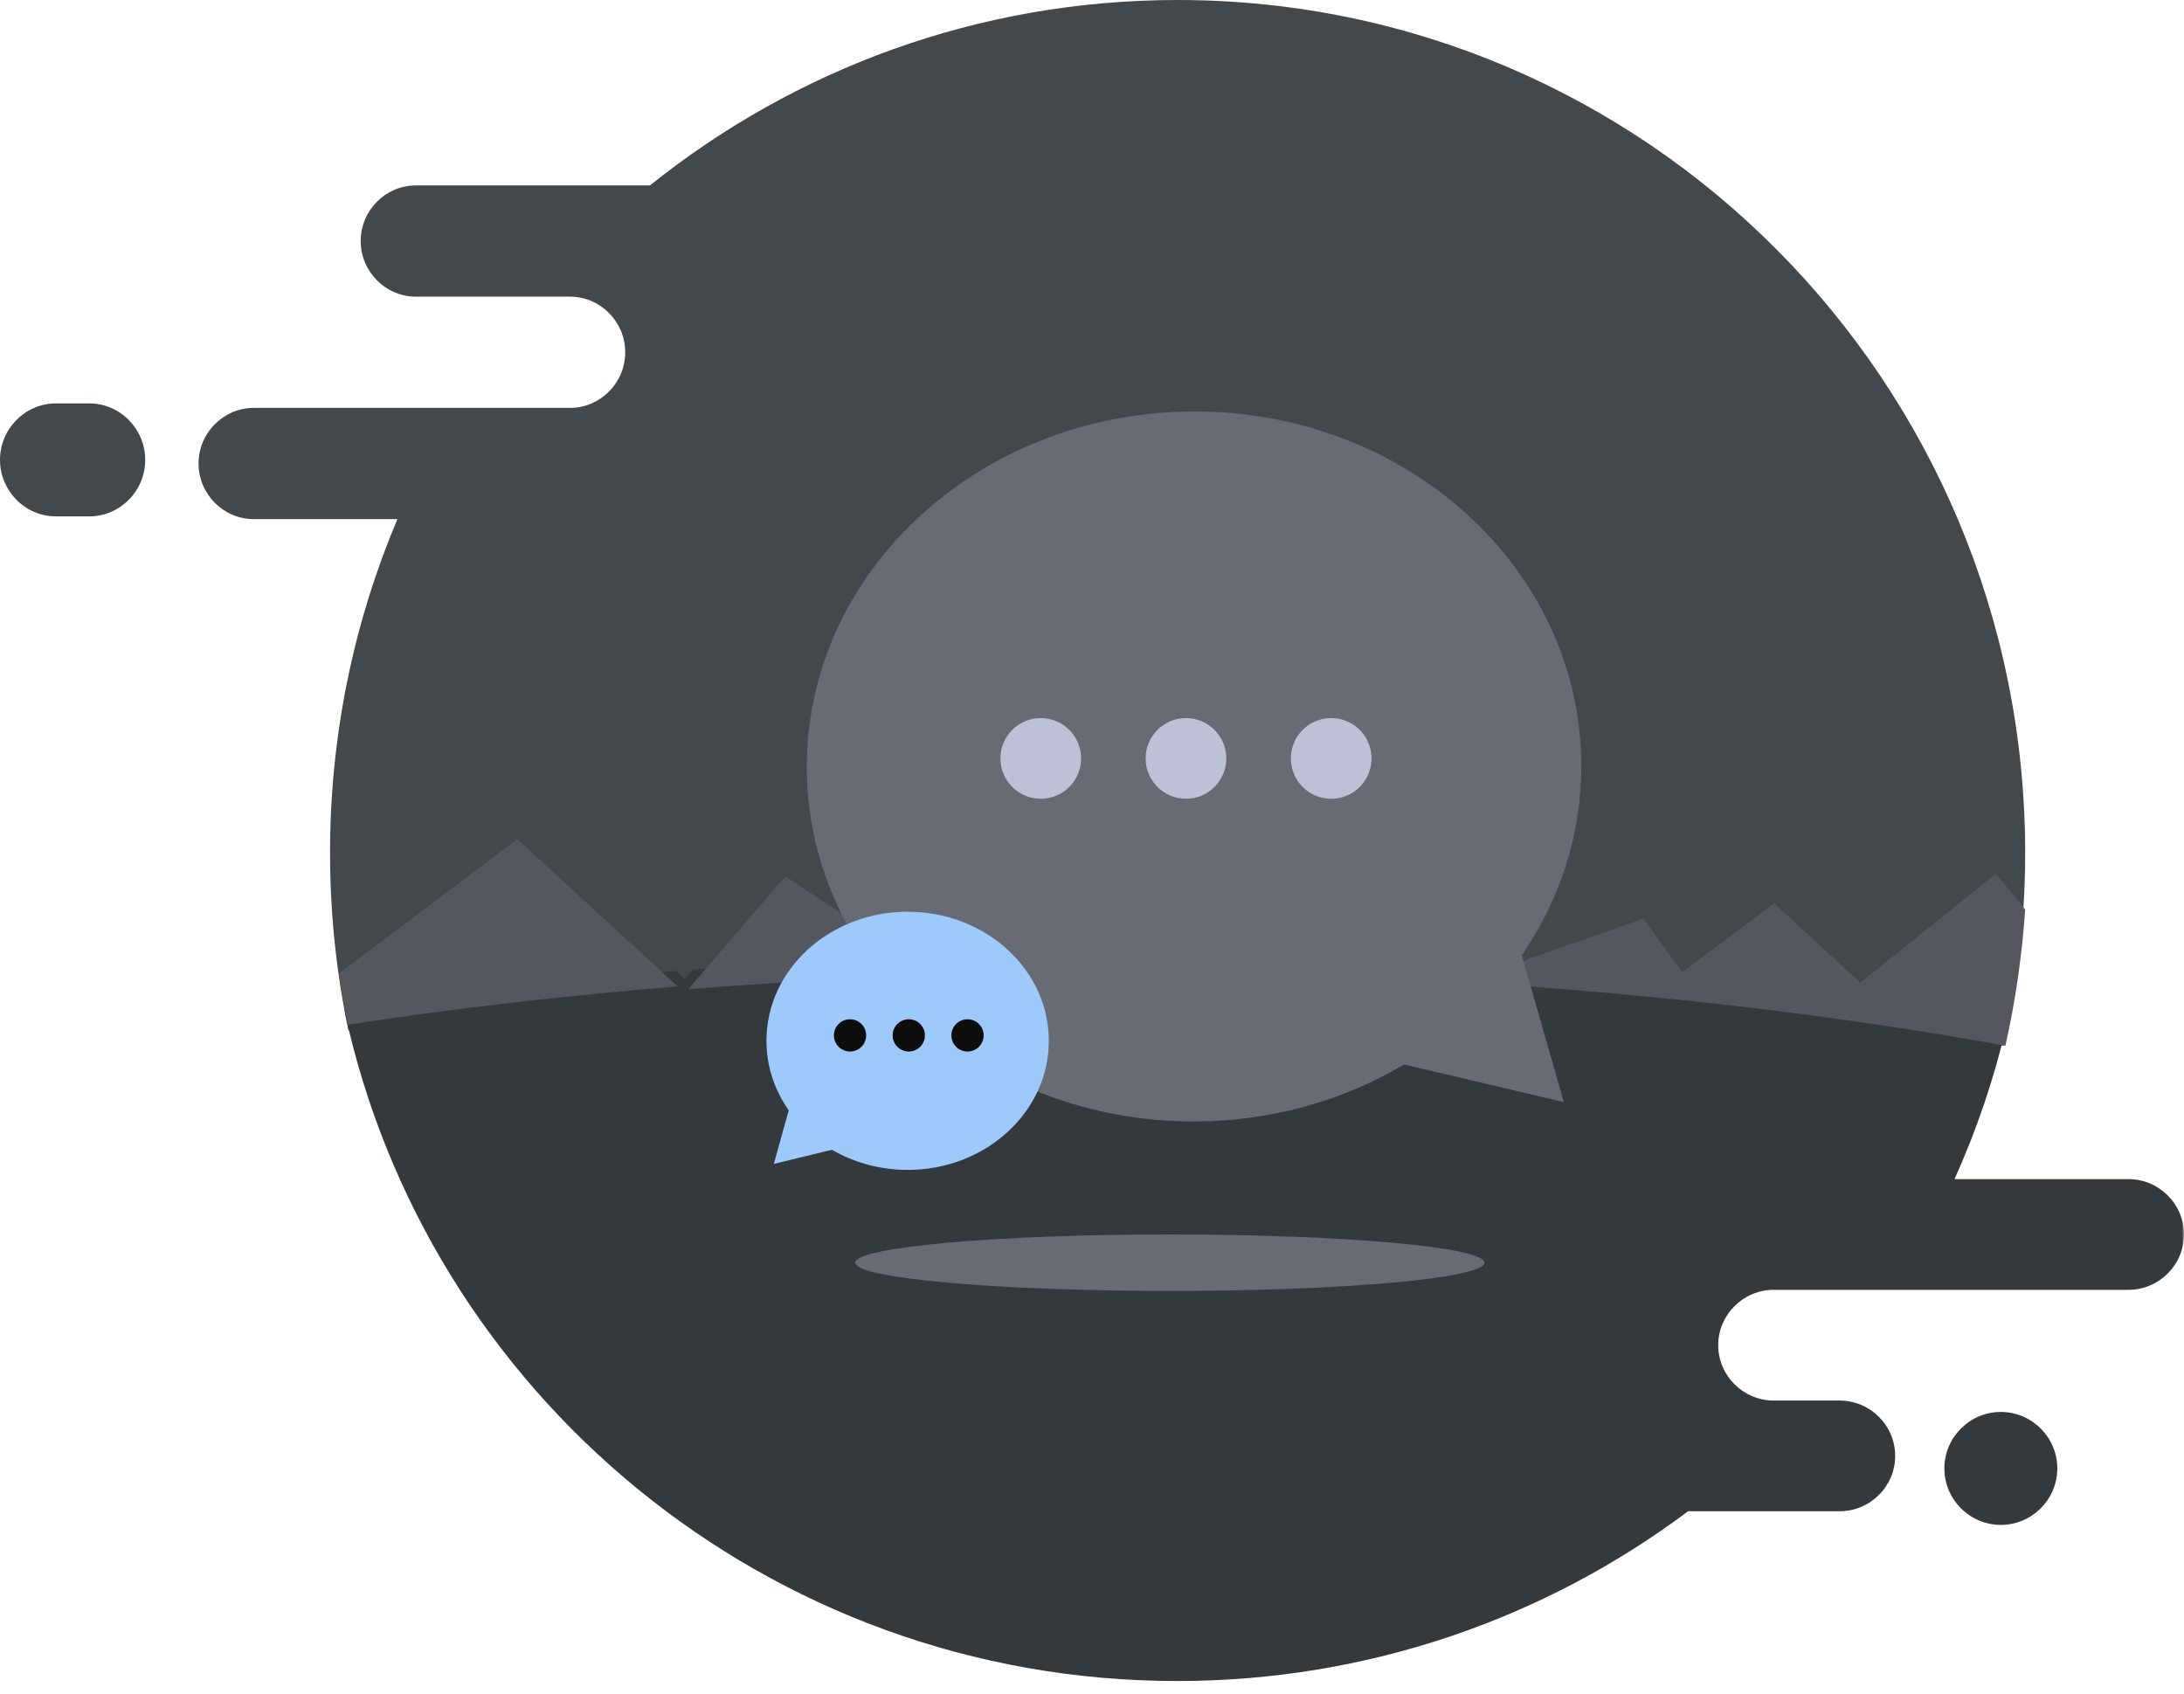 <svg width="495" height="384" viewBox="0 0 495 384" fill="none" xmlns="http://www.w3.org/2000/svg">
<g id="No Chat History">
<path id="Fill 1" fill-rule="evenodd" clip-rule="evenodd" d="M266.903 0C221.687 0 180.128 15.72 147.313 42.02H94.277C87.387 42.02 81.749 47.693 81.749 54.626C81.749 61.559 87.387 67.232 94.277 67.232H121.268H129.178C136.068 67.232 141.706 72.904 141.706 79.838C141.706 83.3 140.294 86.46 138.023 88.737C135.759 91.023 132.619 92.444 129.178 92.444H112.303H102.986H57.528C50.638 92.444 45 98.116 45 105.049C45 111.983 50.638 117.655 57.528 117.655H90.071C80.247 140.886 74.806 166.446 74.806 193.291C74.806 203.031 75.524 212.603 76.902 221.957C77.479 225.865 78.172 229.739 78.982 233.571C102.618 229.932 127.691 227.008 153.866 224.873L155.837 226.68L157.692 224.571C189.137 222.108 222.144 220.797 256.187 220.797C328.516 220.797 396.201 226.714 454.072 237C456.302 227.268 457.806 217.259 458.516 207.023C458.841 202.485 459 197.905 459 193.291C459 86.536 372.999 0 266.903 0Z" fill="#43484C"/>
<path id="Fill 3" fill-rule="evenodd" clip-rule="evenodd" d="M20.247 91.428H12.668C5.7 91.428 0 97.188 0 104.228C0 111.268 5.7 117.028 12.668 117.028H20.247C27.214 117.028 32.914 111.268 32.914 104.228C32.914 97.188 27.214 91.428 20.247 91.428Z" fill="#43484C"/>
<g id="Group 7">
<mask id="mask0_201_141" style="mask-type:luminance" maskUnits="userSpaceOnUse" x="78" y="219" width="417" height="165">
<path id="Clip 6" fill-rule="evenodd" clip-rule="evenodd" d="M495 219V384H286.5H78V219H495Z" fill="white"/>
</mask>
<g mask="url(#mask0_201_141)">
<path id="Fill 5" fill-rule="evenodd" clip-rule="evenodd" d="M495 279.775C495 286.675 489.336 292.321 482.413 292.321H402.016C398.559 292.321 395.405 293.734 393.131 296.009C390.849 298.276 389.43 301.421 389.43 304.867C389.43 311.768 395.094 317.413 402.016 317.413H416.954C420.41 317.413 423.566 318.827 425.84 321.102C428.122 323.369 429.54 326.514 429.54 329.96C429.54 336.86 423.876 342.506 416.954 342.506H382.608C350.344 366.662 310.251 380.981 266.802 380.981C174.004 380.981 96.503 315.699 78 228.695C101.747 225.073 126.937 222.162 153.235 220.038L155.215 221.836L157.079 219.736C188.671 217.286 221.833 215.981 256.036 215.981C328.703 215.981 396.705 221.869 454.847 232.107C452.02 244.302 448.026 256.045 442.991 267.228H482.413C485.879 267.228 489.017 268.642 491.3 270.917C493.582 273.184 495 276.328 495 279.775Z" fill="#34393D"/>
</g>
</g>
<path id="Fill 8" fill-rule="evenodd" clip-rule="evenodd" d="M459 206.12C458.285 216.665 456.771 226.975 454.525 237C396.235 226.404 328.06 220.31 255.208 220.31C220.919 220.31 187.673 221.66 156 224.196L177.965 198.615L212.134 221.028L258.388 208.19L337.959 220.31L372.503 208.19L381.252 220.31L402.126 204.736L421.632 222.707L452.396 198L459 206.12Z" fill="#55575E"/>
<path id="Fill 10" fill-rule="evenodd" clip-rule="evenodd" d="M344.905 216.502C353.565 203.915 358.526 188.987 358.397 173.012C358.043 128.578 318.46 92.873 269.986 93.26C221.512 93.648 182.505 129.983 182.86 174.416C183.214 218.849 222.798 254.555 271.271 254.168C288.59 254.03 304.7 249.3 318.238 241.253L354.454 249.78L344.905 216.502Z" fill="#686B73"/>
<path id="Fill 12" fill-rule="evenodd" clip-rule="evenodd" d="M245.029 171.813C245.069 176.862 241.008 180.988 235.959 181.028C230.909 181.069 226.783 177.008 226.743 171.959C226.703 166.909 230.763 162.784 235.813 162.743C240.861 162.703 244.987 166.763 245.029 171.813Z" fill="#BEC0D6"/>
<path id="Fill 14" fill-rule="evenodd" clip-rule="evenodd" d="M277.942 171.812C277.982 176.862 273.922 180.988 268.872 181.028C263.822 181.068 259.696 177.008 259.657 171.959C259.616 166.909 263.677 162.783 268.726 162.743C273.775 162.703 277.901 166.763 277.942 171.812Z" fill="#BEC0D6"/>
<path id="Fill 16" fill-rule="evenodd" clip-rule="evenodd" d="M310.856 171.812C310.897 176.861 306.836 180.987 301.786 181.028C296.737 181.068 292.611 177.008 292.571 171.958C292.53 166.908 296.591 162.783 301.641 162.743C306.689 162.702 310.815 166.763 310.856 171.812Z" fill="#BEC0D6"/>
<path id="Fill 20" fill-rule="evenodd" clip-rule="evenodd" d="M173.714 235.887C173.714 241.693 175.571 247.099 178.763 251.649L175.376 263.789L188.564 260.581C193.523 263.465 199.402 265.143 205.714 265.143C223.388 265.143 237.714 252.044 237.714 235.887C237.714 219.728 223.388 206.629 205.714 206.629C188.041 206.629 173.714 219.728 173.714 235.887Z" fill="url(#paint0_linear_201_141)"/>
<g id="Frame 148">
<path id="Fill 26" fill-rule="evenodd" clip-rule="evenodd" d="M189 234.658C189 236.677 190.637 238.314 192.657 238.314C194.676 238.314 196.314 236.677 196.314 234.658C196.314 232.638 194.676 231 192.657 231C190.637 231 189 232.638 189 234.658Z" fill="#0D0D0D"/>
<path id="Fill 24" fill-rule="evenodd" clip-rule="evenodd" d="M202.314 234.658C202.314 236.677 203.951 238.314 205.971 238.314C207.99 238.314 209.628 236.677 209.628 234.658C209.628 232.638 207.99 231 205.971 231C203.951 231 202.314 232.638 202.314 234.658Z" fill="#0D0D0D"/>
<path id="Fill 22" fill-rule="evenodd" clip-rule="evenodd" d="M215.629 234.658C215.629 236.677 217.265 238.314 219.285 238.314C221.305 238.314 222.943 236.677 222.943 234.658C222.943 232.638 221.305 231 219.285 231C217.265 231 215.629 232.638 215.629 234.658Z" fill="#0D0D0D"/>
</g>
<path id="Fill 28" fill-rule="evenodd" clip-rule="evenodd" d="M153.6 223.557C127.481 225.685 102.461 228.601 78.876 232.228C78.067 228.408 77.375 224.546 76.8 220.65L117.229 190.171L153.6 223.557Z" fill="#55575E"/>
<path id="Fill 30" fill-rule="evenodd" clip-rule="evenodd" d="M336.457 286.171C336.457 289.706 304.529 292.571 265.143 292.571C225.757 292.571 193.829 289.706 193.829 286.171C193.829 282.638 225.757 279.771 265.143 279.771C304.529 279.771 336.457 282.638 336.457 286.171Z" fill="#686B73"/>
<path id="Fill 32" fill-rule="evenodd" clip-rule="evenodd" d="M453.486 345.599C446.446 345.599 440.686 339.839 440.686 332.799C440.686 325.76 446.446 320 453.486 320C460.526 320 466.286 325.76 466.286 332.799C466.286 339.839 460.526 345.599 453.486 345.599Z" fill="#34393D"/>
</g>
<defs>
<linearGradient id="paint0_linear_201_141" x1="205.714" y1="177.372" x2="147.434" y2="241.115" gradientUnits="userSpaceOnUse">
<stop stop-color="#9DC9FB"/>
<stop offset="1" stop-color="#9DC9FB"/>
</linearGradient>
</defs>
</svg>
